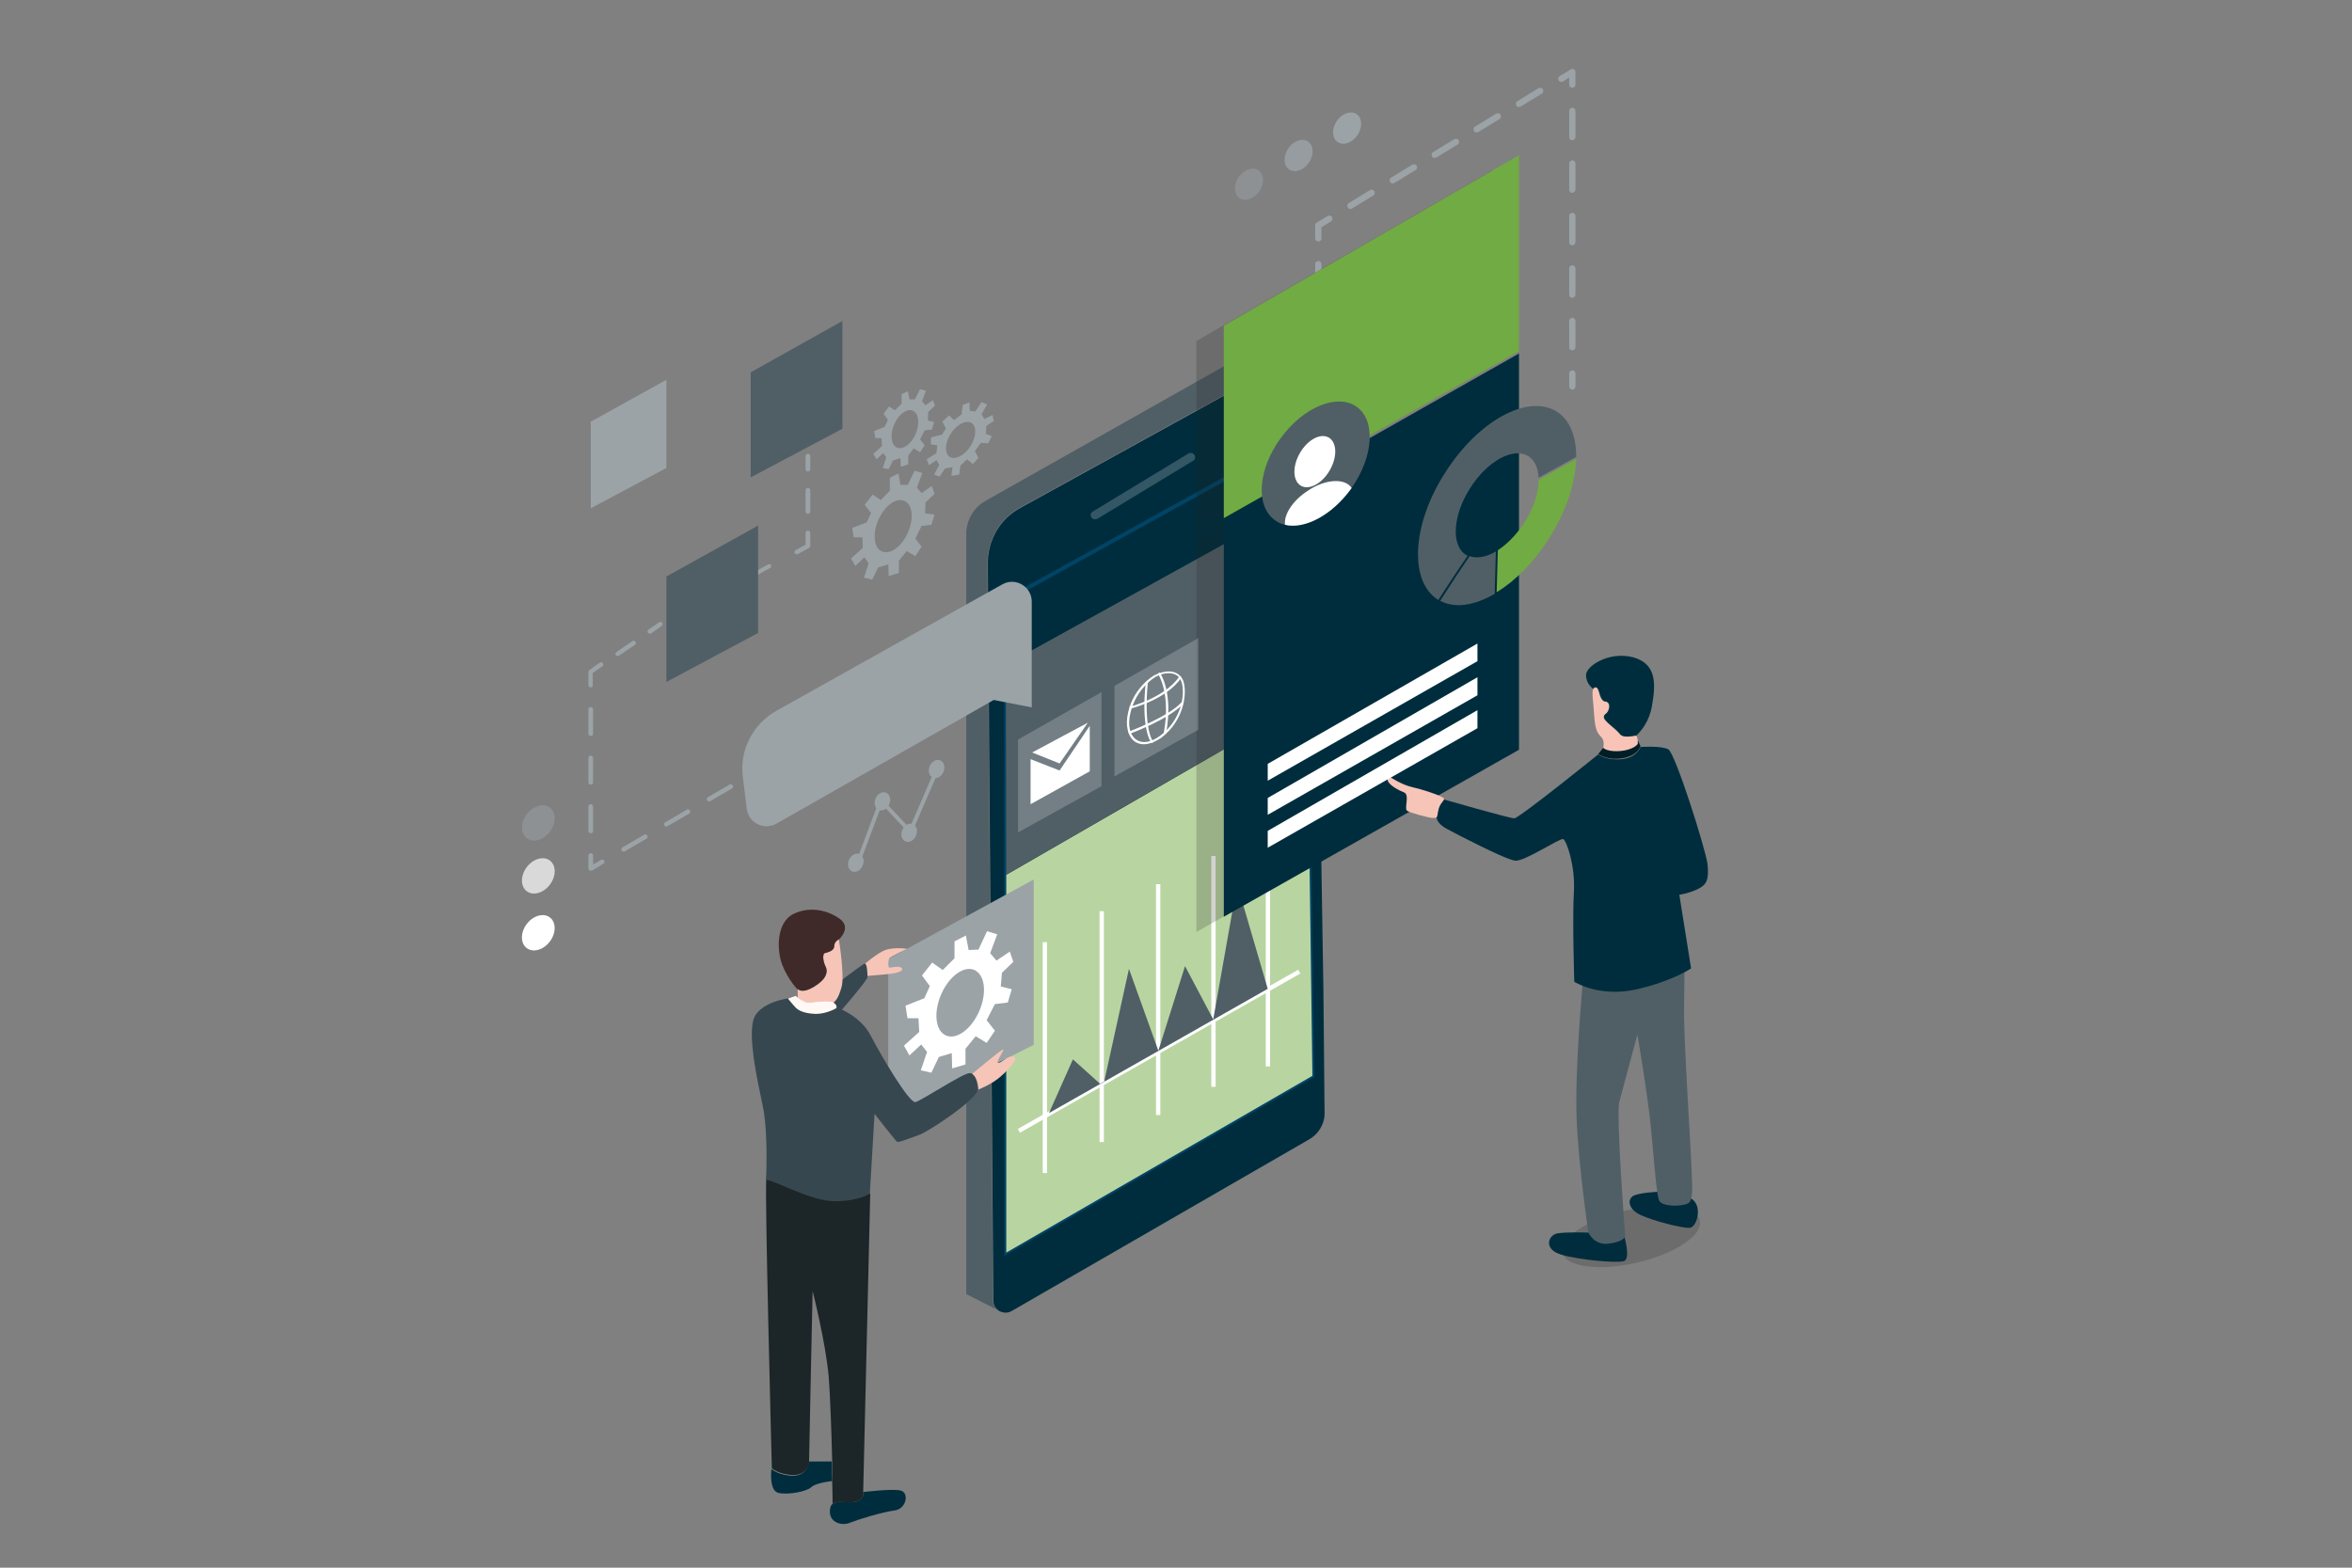 <?xml version="1.0" encoding="utf-8"?>
<!-- Generator: Adobe Illustrator 26.0.1, SVG Export Plug-In . SVG Version: 6.00 Build 0)  -->
<svg version="1.1" id="Layer_1" xmlns="http://www.w3.org/2000/svg" xmlns:xlink="http://www.w3.org/1999/xlink" x="0px" y="0px"
	 viewBox="0 0 600 400" style="enable-background:new 0 0 600 400;" xml:space="preserve">
<rect x="0" y="0" width="600" height="400" fill="#808080" stroke="none"/>
<style type="text/css">
	.st0{fill:#002D3D;}
	.st1{fill:#9BA3A7;}
	.st2{opacity:0.5;fill:#9BA3A7;}
	.st3{opacity:0.8;fill:#9BA3A7;}
	.st4{fill:none;stroke:#004467;stroke-miterlimit:10;}
	.st5{fill:#B8D5A1;}
	.st6{fill:#FFFFFF;}
	.st7{fill:#505F66;}
	.st8{fill:none;stroke:#9BA3A7;stroke-miterlimit:10;}
	.st9{opacity:0.2;}
	.st10{opacity:0.7;fill:#FFFFFF;}
	.st11{fill:#231F20;}
	.st12{fill:#71AB43;}
	.st13{opacity:0.2;fill:#231F20;}
	.st14{fill:#F6C5B7;}
	.st15{fill:#001E26;}
	.st16{fill:#012C3D;}
	.st17{fill:#F8C4B7;}
	.st18{opacity:0.2;fill:#FFFFFF;}
	.st19{fill:#36474F;}
	.st20{fill:#3F2A29;}
	.st21{fill:#FFF8F5;}
	.st22{fill:#1C2528;}
</style>
<g>
	<path class="st0" d="M337.9,283.8c0,0.2,0,0.4,0,0.6c0,0.5-0.1,1-0.2,1.4c-0.5,2-1.8,3.8-3.7,4.9l-75.9,43.8c-1,0.6-2.1,0.5-3,0.1
		c0,0,0,0,0,0c-1-0.5-1.7-1.5-1.7-2.8l-1.4-188.1c0-5.9,3.1-11.3,8.3-14.1l66.6-36.7c3.6-2,8.1,0.6,8.2,4.7l2.5,154.9L337.9,283.8z"
		/>
	<g>
		<g>
			<path class="st1" d="M336.3,98.1c-0.5,0-0.8-0.4-0.8-0.8V94c0-0.5,0.4-0.8,0.8-0.8c0.5,0,0.8,0.4,0.8,0.8v3.3
				C337.2,97.8,336.8,98.1,336.3,98.1z"/>
		</g>
		<g>
			<path class="st1" d="M336.3,88.2c-0.5,0-0.8-0.4-0.8-0.8v-6.7c0-0.5,0.4-0.8,0.8-0.8c0.5,0,0.8,0.4,0.8,0.8v6.7
				C337.2,87.8,336.8,88.2,336.3,88.2z M336.3,74.9c-0.5,0-0.8-0.4-0.8-0.8v-6.7c0-0.5,0.4-0.8,0.8-0.8c0.5,0,0.8,0.4,0.8,0.8V74
				C337.2,74.5,336.8,74.9,336.3,74.9z"/>
		</g>
		<g>
			<path class="st1" d="M336.3,61.6c-0.5,0-0.8-0.4-0.8-0.8v-3.3c0-0.3,0.2-0.6,0.4-0.7l2.8-1.7c0.4-0.2,0.9-0.1,1.1,0.3
				c0.2,0.4,0.1,0.9-0.3,1.1l-2.4,1.5v2.8C337.2,61.2,336.8,61.6,336.3,61.6z"/>
		</g>
		<g>
			<path class="st1" d="M344.5,53.3c-0.3,0-0.6-0.1-0.7-0.4c-0.2-0.4-0.1-0.9,0.3-1.1l5.4-3.3c0.4-0.2,0.9-0.1,1.1,0.3
				c0.2,0.4,0.1,0.9-0.3,1.1l-5.4,3.3C344.8,53.3,344.7,53.3,344.5,53.3z M355.3,46.8c-0.3,0-0.6-0.1-0.7-0.4
				c-0.2-0.4-0.1-0.9,0.3-1.1l5.4-3.3c0.4-0.2,0.9-0.1,1.1,0.3c0.2,0.4,0.1,0.9-0.3,1.1l-5.4,3.3C355.6,46.8,355.4,46.8,355.3,46.8z
				 M366,40.3c-0.3,0-0.6-0.1-0.7-0.4c-0.2-0.4-0.1-0.9,0.3-1.1l5.4-3.3c0.4-0.2,0.9-0.1,1.1,0.3c0.2,0.4,0.1,0.9-0.3,1.1l-5.4,3.3
				C366.3,40.2,366.2,40.3,366,40.3z M376.7,33.8c-0.3,0-0.6-0.1-0.7-0.4c-0.2-0.4-0.1-0.9,0.3-1.1l5.4-3.3c0.4-0.2,0.9-0.1,1.1,0.3
				c0.2,0.4,0.1,0.9-0.3,1.1l-5.4,3.3C377,33.7,376.9,33.8,376.7,33.8z M387.5,27.3c-0.3,0-0.6-0.1-0.7-0.4
				c-0.2-0.4-0.1-0.9,0.3-1.1l5.4-3.3c0.4-0.2,0.9-0.1,1.1,0.3c0.2,0.4,0.1,0.9-0.3,1.1l-5.4,3.3C387.8,27.2,387.6,27.3,387.5,27.3z
				"/>
		</g>
		<g>
			<path class="st1" d="M401.1,22.4c-0.5,0-0.8-0.4-0.8-0.8v-1.8l-1.6,1c-0.4,0.2-0.9,0.1-1.1-0.3c-0.2-0.4-0.1-0.9,0.3-1.1l2.8-1.7
				c0.3-0.2,0.6-0.2,0.8,0c0.3,0.1,0.4,0.4,0.4,0.7v3.3C401.9,22,401.5,22.4,401.1,22.4z"/>
		</g>
		<g>
			<path class="st1" d="M401.1,89.4c-0.5,0-0.8-0.4-0.8-0.8v-6.7c0-0.5,0.4-0.8,0.8-0.8c0.5,0,0.8,0.4,0.8,0.8v6.7
				C401.9,89.1,401.5,89.4,401.1,89.4z M401.1,76c-0.5,0-0.8-0.4-0.8-0.8v-6.7c0-0.5,0.4-0.8,0.8-0.8c0.5,0,0.8,0.4,0.8,0.8v6.7
				C401.9,75.6,401.5,76,401.1,76z M401.1,62.6c-0.5,0-0.8-0.4-0.8-0.8v-6.7c0-0.5,0.4-0.8,0.8-0.8c0.5,0,0.8,0.4,0.8,0.8v6.7
				C401.9,62.2,401.5,62.6,401.1,62.6z M401.1,49.2c-0.5,0-0.8-0.4-0.8-0.8v-6.7c0-0.5,0.4-0.8,0.8-0.8c0.5,0,0.8,0.4,0.8,0.8v6.7
				C401.9,48.8,401.5,49.2,401.1,49.2z M401.1,35.8c-0.5,0-0.8-0.4-0.8-0.8v-6.7c0-0.5,0.4-0.8,0.8-0.8c0.5,0,0.8,0.4,0.8,0.8v6.7
				C401.9,35.4,401.5,35.8,401.1,35.8z"/>
		</g>
		<g>
			<path class="st1" d="M401.1,99.4c-0.5,0-0.8-0.4-0.8-0.8v-3.3c0-0.5,0.4-0.8,0.8-0.8c0.5,0,0.8,0.4,0.8,0.8v3.3
				C401.9,99.1,401.5,99.4,401.1,99.4z"/>
		</g>
	</g>
	<g>
		
			<ellipse transform="matrix(0.561 -0.828 0.828 0.561 101.102 284.416)" class="st2" cx="318.5" cy="46.9" rx="4.3" ry="3.2"/>
		
			<ellipse transform="matrix(0.561 -0.828 0.828 0.561 112.741 291.61)" class="st3" cx="331.1" cy="39.6" rx="4.3" ry="3.2"/>
		
			<ellipse transform="matrix(0.561 -0.828 0.828 0.561 123.957 298.814)" class="st1" cx="343.5" cy="32.6" rx="4.3" ry="3.2"/>
	</g>
	<polygon class="st4" points="256.7,319.6 334.8,274.5 332.5,111.1 256.7,153 	"/>
	<polygon class="st5" points="256.7,223.2 333.5,178.9 334.8,274.5 256.7,319.6 	"/>
	<g>
		<g>
			
				<rect x="254.4" y="267.6" transform="matrix(0.87 -0.494 0.494 0.87 -93.867 180.909)" class="st6" width="82.2" height="1.1"/>
		</g>
		<g>
			<rect x="266" y="240.4" class="st6" width="1.1" height="58.9"/>
		</g>
		<g>
			<rect x="280.5" y="232.5" class="st6" width="1.1" height="58.9"/>
		</g>
		<g>
			<rect x="294.9" y="225.6" class="st6" width="1.1" height="58.9"/>
		</g>
		<g>
			<rect x="309" y="218.4" class="st6" width="1.1" height="58.9"/>
		</g>
		<g>
			<rect x="322.9" y="213.2" class="st6" width="1.1" height="58.9"/>
		</g>
	</g>
	<polygon class="st7" points="267.6,284 273.7,270.3 280.6,276.5 281.7,275.9 288,247.2 295.5,268.1 302.3,246.5 309.5,260.1 
		315.6,225.6 323.4,252.3 	"/>
	<path class="st7" d="M337.4,252.4L335,97.5c-0.1-4.1-4.5-6.7-8.2-4.7l-66.6,36.7c-5.1,2.8-8.3,8.3-8.3,14.1l1.4,188.1
		c0,1.3,0.7,2.3,1.7,2.8l-8.5-4.3V136.2c0-3.5,1.9-6.7,4.9-8.4L327.2,85c3.4-1.9,7.7,0.5,7.7,4.4L337.4,252.4z"/>
	<polygon class="st7" points="191.5,95 191.5,121.8 214.9,109.4 214.9,81.9 	"/>
	<polygon class="st1" points="150.7,107.6 150.7,129.7 170,119.4 170,96.9 	"/>
	<g>
		<g>
			<path class="st1" d="M206.1,120.3c-0.3,0-0.6-0.2-0.6-0.6v-3.3c0-0.3,0.2-0.6,0.6-0.6c0.3,0,0.6,0.2,0.6,0.6v3.3
				C206.7,120.1,206.4,120.3,206.1,120.3z"/>
		</g>
		<g>
			<path class="st1" d="M206.1,131.1c-0.3,0-0.6-0.2-0.6-0.6v-5.4c0-0.3,0.2-0.6,0.6-0.6c0.3,0,0.6,0.2,0.6,0.6v5.4
				C206.7,130.9,206.4,131.1,206.1,131.1z"/>
		</g>
		<g>
			<path class="st1" d="M203.2,141.4c-0.2,0-0.4-0.1-0.5-0.3c-0.1-0.3,0-0.6,0.2-0.7l2.6-1.4v-3c0-0.3,0.2-0.6,0.6-0.6
				c0.3,0,0.6,0.2,0.6,0.6v3.3c0,0.2-0.1,0.4-0.3,0.5l-2.9,1.6C203.4,141.4,203.3,141.4,203.2,141.4z"/>
		</g>
		<g>
			<path class="st1" d="M193.4,146.6c-0.2,0-0.4-0.1-0.5-0.3c-0.1-0.3,0-0.6,0.2-0.7l2.9-1.6c0.3-0.1,0.6,0,0.7,0.2
				c0.1,0.3,0,0.6-0.2,0.7l-2.9,1.6C193.5,146.6,193.5,146.6,193.4,146.6z"/>
		</g>
	</g>
	<g>
		<g>
			<path class="st1" d="M235.5,172.4c-0.2,0-0.4-0.1-0.5-0.3c-0.2-0.3-0.1-0.6,0.2-0.8l2.8-1.7c0.3-0.2,0.6-0.1,0.8,0.2
				c0.2,0.3,0.1,0.6-0.2,0.8l-2.8,1.7C235.7,172.4,235.6,172.4,235.5,172.4z"/>
		</g>
		<g>
			<path class="st1" d="M159.1,217.3c-0.2,0-0.4-0.1-0.5-0.3c-0.2-0.3-0.1-0.6,0.2-0.8l5.5-3.2c0.3-0.2,0.6-0.1,0.8,0.2
				c0.2,0.3,0.1,0.6-0.2,0.8l-5.5,3.2C159.3,217.3,159.2,217.3,159.1,217.3z M170,210.9c-0.2,0-0.4-0.1-0.5-0.3
				c-0.2-0.3-0.1-0.6,0.2-0.8l5.5-3.2c0.3-0.2,0.6-0.1,0.8,0.2c0.2,0.3,0.1,0.6-0.2,0.8l-5.5,3.2C170.2,210.9,170.1,210.9,170,210.9
				z M180.9,204.5c-0.2,0-0.4-0.1-0.5-0.3c-0.2-0.3-0.1-0.6,0.2-0.8l5.5-3.2c0.3-0.2,0.6-0.1,0.8,0.2c0.2,0.3,0.1,0.6-0.2,0.8
				l-5.5,3.2C181.1,204.4,181,204.5,180.9,204.5z M191.8,198.1c-0.2,0-0.4-0.1-0.5-0.3c-0.2-0.3-0.1-0.6,0.2-0.8l5.5-3.2
				c0.3-0.2,0.6-0.1,0.8,0.2c0.2,0.3,0.1,0.6-0.2,0.8l-5.5,3.2C192,198,191.9,198.1,191.8,198.1z M202.8,191.7
				c-0.2,0-0.4-0.1-0.5-0.3c-0.2-0.3-0.1-0.6,0.2-0.8l5.5-3.2c0.3-0.2,0.6-0.1,0.8,0.2s0.1,0.6-0.2,0.8l-5.5,3.2
				C203,191.6,202.9,191.7,202.8,191.7z M213.7,185.2c-0.2,0-0.4-0.1-0.5-0.3c-0.2-0.3-0.1-0.6,0.2-0.8l5.5-3.2
				c0.3-0.2,0.6-0.1,0.8,0.2c0.2,0.3,0.1,0.6-0.2,0.8l-5.5,3.2C213.9,185.2,213.8,185.2,213.7,185.2z M224.6,178.8
				c-0.2,0-0.4-0.1-0.5-0.3c-0.2-0.3-0.1-0.6,0.2-0.8l5.5-3.2c0.3-0.2,0.6-0.1,0.8,0.2c0.2,0.3,0.1,0.6-0.2,0.8l-5.5,3.2
				C224.8,178.8,224.7,178.8,224.6,178.8z"/>
		</g>
		<g>
			<path class="st1" d="M150.7,222.2c-0.1,0-0.2,0-0.3-0.1c-0.2-0.1-0.3-0.3-0.3-0.5v-3.3c0-0.3,0.2-0.6,0.6-0.6
				c0.3,0,0.6,0.2,0.6,0.6v2.3l2-1.2c0.3-0.2,0.6-0.1,0.8,0.2s0.1,0.6-0.2,0.8l-2.8,1.7C150.9,222.1,150.8,222.2,150.7,222.2z"/>
		</g>
		<g>
			<path class="st1" d="M150.7,212.6c-0.3,0-0.6-0.2-0.6-0.6v-6.2c0-0.3,0.2-0.6,0.6-0.6c0.3,0,0.6,0.2,0.6,0.6v6.2
				C151.3,212.4,151.1,212.6,150.7,212.6z M150.7,200.2c-0.3,0-0.6-0.2-0.6-0.6v-6.2c0-0.3,0.2-0.6,0.6-0.6c0.3,0,0.6,0.2,0.6,0.6
				v6.2C151.3,200,151.1,200.2,150.7,200.2z M150.7,187.8c-0.3,0-0.6-0.2-0.6-0.6V181c0-0.3,0.2-0.6,0.6-0.6c0.3,0,0.6,0.2,0.6,0.6
				v6.2C151.3,187.5,151.1,187.8,150.7,187.8z"/>
		</g>
		<g>
			<path class="st1" d="M150.7,175.4c-0.3,0-0.6-0.2-0.6-0.6v-3.3c0-0.2,0.1-0.4,0.2-0.5l2.7-1.9c0.3-0.2,0.6-0.1,0.8,0.1
				c0.2,0.3,0.1,0.6-0.1,0.8l-2.5,1.7v3C151.3,175.1,151.1,175.4,150.7,175.4z"/>
		</g>
		<g>
			<path class="st1" d="M157.6,167.4c-0.2,0-0.3-0.1-0.5-0.2c-0.2-0.3-0.1-0.6,0.1-0.8l4.1-2.8c0.3-0.2,0.6-0.1,0.8,0.1
				c0.2,0.3,0.1,0.6-0.1,0.8l-4.1,2.8C157.8,167.3,157.7,167.4,157.6,167.4z"/>
		</g>
		<g>
			<path class="st1" d="M165.8,161.7c-0.2,0-0.3-0.1-0.5-0.2c-0.2-0.3-0.1-0.6,0.1-0.8l2.7-1.9c0.3-0.2,0.6-0.1,0.8,0.1
				c0.2,0.3,0.1,0.6-0.1,0.8l-2.7,1.9C166,161.7,165.9,161.7,165.8,161.7z"/>
		</g>
	</g>
	<g>
		<polyline class="st8" points="218.9,220 224.8,204.3 232.2,212.2 238.9,196.7 		"/>
		<g>
			<ellipse transform="matrix(0.396 -0.918 0.918 0.396 -35.733 337.963)" class="st1" cx="239" cy="196.1" rx="2.4" ry="1.9"/>
			<ellipse transform="matrix(0.396 -0.918 0.918 0.396 -54.926 341.351)" class="st1" cx="232" cy="212.4" rx="2.4" ry="1.9"/>
			
				<ellipse transform="matrix(0.396 -0.918 0.918 0.396 -51.714 330.252)" class="st1" cx="225.2" cy="204.4" rx="2.4" ry="1.9"/>
			<ellipse transform="matrix(0.396 -0.918 0.918 0.396 -70.12 333.502)" class="st1" cx="218.4" cy="220" rx="2.4" ry="1.9"/>
		</g>
	</g>
	<g class="st9">
		<path class="st6" d="M279.3,132.5c-0.4,0-0.7-0.2-0.9-0.5c-0.3-0.5-0.2-1.2,0.4-1.5l24.4-14.8c0.5-0.3,1.2-0.1,1.5,0.4
			c0.3,0.5,0.2,1.2-0.4,1.5l-24.4,14.8C279.7,132.4,279.5,132.5,279.3,132.5z"/>
	</g>
	<g>
		<path class="st1" d="M236.1,128.2l2.3-2.2l-0.7-2l-2.6,1.8l-1.2-1.4l1.4-3.7l-2-0.6l-1.7,3.6l-1.9,0l-0.5-2.9l-2.2,1.1v3.3
			l-2.3,2.4l-2.1-1.4l-2,2.6l1.6,2.1l-1.1,2.4l-3.7,1.4l0.4,2.4h2.2l0.1,2.7l-3,2.7l1.1,1.9l2.3-2.2l1.1,1.5l-1.2,3.7l2.1,0.5
			l1.5-3.1l2.6-0.8l0.1,3l2.6-0.8v-3.1l2-2.5l2.2,1.3l1.6-2.4l-1.6-2.1l1.6-3.2l2.5-0.3l0.8-2.6L236,131L236.1,128.2z M231.6,135.9
			c-1.6,3.6-4.5,5.7-6.6,4.8c-2.1-0.9-2.5-4.5-0.9-8.1c1.6-3.6,4.5-5.7,6.6-4.8C232.8,128.7,233.2,132.3,231.6,135.9z"/>
		<path class="st1" d="M236.8,105.1l1.7-1.6l-0.5-1.4l-1.9,1.3l-0.9-1l1-2.7l-1.5-0.4l-1.3,2.6l-1.4,0l-0.4-2.1l-1.6,0.8v2.4
			l-1.7,1.7l-1.5-1l-1.4,1.9l1.1,1.5l-0.8,1.8l-2.7,1.1l0.3,1.8h1.6l0.1,2l-2.2,2l0.8,1.4l1.7-1.6l0.8,1.1l-0.9,2.7l1.5,0.3l1.1-2.2
			l1.9-0.6l0.1,2.2l1.9-0.6v-2.3l1.4-1.8l1.6,1l1.2-1.8l-1.2-1.5l1.2-2.3l1.8-0.2l0.6-1.9l-1.6-0.4L236.8,105.1z M233.6,110.7
			c-1.1,2.6-3.3,4.2-4.8,3.5c-1.5-0.7-1.8-3.3-0.7-5.9c1.1-2.6,3.3-4.2,4.8-3.5C234.4,105.5,234.7,108.1,233.6,110.7z"/>
		<path class="st1" d="M251.6,108.7l1.9-1.3l-0.3-1.5l-2.1,1l-0.7-1.2l1.4-2.5l-1.4-0.6l-1.6,2.4l-1.4-0.2l-0.1-2.1l-1.7,0.6
			l-0.3,2.4l-1.9,1.5l-1.3-1.2l-1.7,1.6l0.9,1.7l-1,1.6l-2.8,0.7l0,1.8l1.6,0.2l-0.2,2l-2.5,1.6l0.6,1.5l1.9-1.3l0.7,1.2l-1.3,2.5
			l1.4,0.5l1.4-2.1l1.9-0.3l-0.3,2.2l2-0.3l0.3-2.3l1.7-1.6l1.5,1.2l1.4-1.6l-0.9-1.7l1.5-2.1l1.9,0.1l0.9-1.8l-1.5-0.6L251.6,108.7
			z M247.6,113.8c-1.5,2.4-3.9,3.6-5.3,2.8c-1.4-0.9-1.3-3.5,0.2-5.9c1.5-2.4,3.9-3.6,5.3-2.8C249.2,108.7,249.1,111.4,247.6,113.8z
			"/>
	</g>
	
		<ellipse transform="matrix(0.602 -0.799 0.799 0.602 -112.973 193.24)" class="st2" cx="137.2" cy="209.9" rx="4.9" ry="3.7"/>
	
		<ellipse transform="matrix(0.602 -0.799 0.799 0.602 -123.762 198.621)" class="st10" cx="137.2" cy="223.4" rx="4.9" ry="3.7"/>
	
		<ellipse transform="matrix(0.602 -0.799 0.799 0.602 -135.357 204.404)" class="st6" cx="137.2" cy="237.9" rx="4.9" ry="3.7"/>
	<polygon class="st7" points="256.6,169.6 256.7,223.2 333.5,178.9 331.8,128 	"/>
	<g class="st9">
		<polygon class="st11" points="380.6,93.5 380.6,43.5 305.2,87 305.2,136.2 		"/>
		<polygon class="st11" points="305.2,136.8 305.2,237.8 380.6,195.2 380.6,94.1 		"/>
	</g>
	<g>
		<polygon class="st12" points="387.5,89.6 387.5,39.6 312.2,83.1 312.2,132.2 		"/>
		<polygon class="st0" points="312.2,132.9 312.2,233.9 387.5,191.3 387.5,90.2 		"/>
	</g>
	<g>
		
			<ellipse transform="matrix(0.974 -0.227 0.227 0.974 -60.77 102.793)" class="st13" cx="416.1" cy="315.4" rx="18" ry="6.8"/>
		<path class="st14" d="M368.4,203.9C368.4,203.9,368.4,203.9,368.4,203.9c-0.3,0.7-1.2,1.2-1.5,3c-0.2,0.9-0.2,1.4-0.4,1.6v0
			c-0.2,0.2-0.5,0.2-1.1,0.2c-1.2-0.1-5.6-1.3-6.4-1.8c-0.9-0.5,0.7-4.1-0.8-4.7c-1.5-0.6-3.1-1.5-3.9-2.5c-0.8-1,0-1.6,0.7-1.2
			c0,0,2.6,1.7,5.1,2.3C362.4,201.3,368.6,203.2,368.4,203.9z"/>
		<path class="st15" d="M409,190.8l-1.3,1.6c0,0,1.8,1.3,4.8,1.2s5.3-1.3,6-3.2l-0.7-1.5c0,0-1.3,2.4-4.5,2.3S409,190.8,409,190.8z"
			/>
		<path class="st0" d="M405.2,314.5c0,0-5.6-0.2-7.9,0.2c-2.3,0.4-3.7,4,0.9,5.4s14,2.2,16,1.7c2-0.5,0-6.9,0-6.9L405.2,314.5z"/>
		<path class="st16" d="M422.8,304.1c0,0-4.5,0.2-6.1,1c-1.6,0.9-1.4,3.4,1.8,4.9c3.2,1.5,10.6,3.4,12.5,3.3c2-0.1,3.6-6.2,0-7.7
			C427.3,304.1,422.8,304.1,422.8,304.1z"/>
		<path class="st17" d="M417.8,189.8c0,0-0.5,0.9-2.6,1.5c-2.1,0.6-5.3,0.5-6.2-0.5c0,0,0.4-1.7-0.4-2.6c-0.7-0.9-1.6-1.1-1.9-5.4
			c-0.2-3.6-0.7-6-0.3-7c0.1-0.2,0.2-0.3,0.3-0.4c0.9-0.3,1.1,1,1.4,2c0.3,1,0.8,1.6,1.4,1.6c0.6,0,1.3,0.8,0.8,2.1
			c-0.5,1.4-1.2,1-1.2,1.9c0,1,2.9,2.8,4,4.2c1.1,1.4,3.7,0.4,4.2,0.5c0,0,0,0,0,0C417.9,187.9,417.8,189.8,417.8,189.8z"/>
		<path class="st0" d="M421.4,180.2c-0.7,4-2.8,6.4-4,7.5c0,0,0,0,0,0c-0.5-0.1-3.2,0.9-4.2-0.5c-1.1-1.4-4-3.2-4-4.2
			c0-1,0.7-0.6,1.2-1.9c0.5-1.4-0.2-2.1-0.8-2.1c-0.6,0-1.1-0.7-1.4-1.6c-0.3-1-0.5-2.3-1.4-2c-0.1,0.1-0.3,0.2-0.3,0.4
			c0,0-1.9-1.2-1.9-3.5c-0.1-2.3,5.8-6.2,12-4.6C422.7,169.4,422.4,174.6,421.4,180.2z"/>
		<path class="st7" d="M403.7,251.5c0,0-2,21.6-1.5,33.9c0.5,12.3,3,29.1,3,29.1s1.5,3.4,5.3,2.8c3.9-0.5,4.1-1.9,4.1-1.9
			s-2.4-30.8-1.5-34.3c0.9-3.4,4.6-17.1,4.6-17.1s2.5,14.4,3.4,23.2c0.9,8.8,1.4,17.7,2.2,19.2c0.8,1.5,5.5,1.5,7.2,0.7
			c1.7-0.7,1.1-5.1,1-9.1c-0.1-4-2-33-1.9-40.1c0.1-7.1,0.1-9.9,0.1-9.9L403.7,251.5z"/>
		<path class="st0" d="M433,226.9c-2.3,1.1-4.6,1.4-4.6,1.4l3,18.8c0,0-4.8,3.3-14.2,5.4c-9.4,2-15.6-2-15.6-2s-0.5-16.1-0.1-22.9
			c0.4-6.8-1.9-13.1-2.7-13.5c-0.8-0.4-9.9,5.8-12.3,5.5c-2.5-0.3-14.8-6.7-17.4-8.1c-2.6-1.4-2.6-2.8-2.6-2.9v0
			c0.2-0.2,0.2-0.7,0.4-1.6c0.3-1.8,1.2-2.3,1.5-3c0,0,0,0,0,0s16.7,4.8,17.9,4.8c1.2,0,21.4-16.3,21.4-16.3s2.1,1.6,6,1.2
			c3.9-0.4,4.8-3.1,4.8-3.1s5.3-0.4,7.1,0.6c1.8,1.1,9.4,25.1,10,29.3C436,224.7,435.3,225.8,433,226.9z"/>
	</g>
	<g>
		<path class="st7" d="M344.8,124.5c-0.1,0.1-0.1,0.2-0.2,0.3c-4.9,6.7-11.8,10.3-16.8,9.1c-1-0.2-1.8-0.6-2.6-1.2
			c-5-3.6-4.3-13,1.5-20.9c5.8-8,14.5-11.5,19.4-8C351,107.3,350.4,116.5,344.8,124.5z"/>
		<g>
			<ellipse transform="matrix(0.5 -0.866 0.866 0.5 65.702 349.346)" class="st6" cx="335.4" cy="117.8" rx="7.1" ry="4.4"/>
			<path class="st6" d="M344.8,124.5c-0.1,0.1-0.1,0.2-0.2,0.3c-4.9,6.7-11.8,10.3-16.8,9.1c-0.3-2.6,1.9-6.1,5.7-8.6
				C338,122.2,343.1,121.9,344.8,124.5C344.8,124.5,344.8,124.5,344.8,124.5z"/>
		</g>
	</g>
	<g>
		<path class="st7" d="M381.6,140.7c-2.4,1.4-4.8,1.9-6.7,1.2c-1.8,2.6-4.9,7.3-7.5,11.4c3.8,2,8.8,1.2,13.9-1.8L381.6,140.7z"/>
		<path class="st7" d="M366.8,153c0,0,0.1,0,0.1,0.1c2-3.1,5.4-8.3,7.5-11.3c-0.1-0.1-0.2-0.1-0.4-0.2c-3.9-2.4-3.4-10.1,1-17
			c4.4-7,11.1-10.6,14.9-8.2c1.6,1,2.5,3,2.6,5.5l9.6-5.3c0-5.2-1.6-9.5-5-11.6c-7.4-4.6-20.1,2.4-28.5,15.7
			C360.2,133.8,359.4,148.3,366.8,153z"/>
		<path class="st12" d="M392.5,122.4c0,3.2-1.2,7.2-3.6,10.9c-2,3.1-4.4,5.5-6.8,7.1l-0.3,10.7c4.8-2.9,9.6-7.7,13.4-13.8
			c4.4-6.9,6.7-14.2,6.9-20.2L392.5,122.4z"/>
	</g>
	<g>
		<polygon class="st6" points="323.4,194.9 323.4,199.2 376.9,168.7 376.9,164.2 		"/>
		<polygon class="st6" points="323.4,203.6 323.4,207.9 376.9,177.4 376.9,172.8 		"/>
		<polygon class="st6" points="323.4,212 323.4,216.3 376.9,185.8 376.9,181.2 		"/>
	</g>
	<polygon class="st18" points="259.7,188.7 259.7,212.4 281,200.6 281,176.6 	"/>
	<polygon class="st18" points="284.3,175 284.3,198.1 305.7,186.2 305.7,162.8 	"/>
	<g>
		<polygon class="st6" points="262.9,193.7 262.9,205.2 278,196.8 278,185.2 270.3,196.6 		"/>
		<polygon class="st6" points="263.3,192 270.3,194.8 277.5,184.4 		"/>
	</g>
	<g>
		<g>
			<path class="st6" d="M291.8,189.9c-0.8,0-1.5-0.2-2.2-0.6c-1.9-1.3-2.6-4.2-1.8-7.6c1.5-6.5,6.6-9.4,6.7-9.4c0,0,0,0,0,0
				c2-1,4-1.3,5.5-0.6c1,0.5,1.7,1.3,2,2.5c0.8,3.2-0.1,9.7-5.7,14C294.7,189.3,293.1,189.9,291.8,189.9z M294.8,172.7
				c-0.2,0.1-4.9,2.9-6.4,9.1c-0.8,3.2-0.2,5.9,1.6,7c1.5,1,3.7,0.6,6-1.1c5.4-4.1,6.3-10.4,5.5-13.4c-0.3-1-0.8-1.8-1.7-2.2
				C298.5,171.5,296.6,171.7,294.8,172.7z"/>
		</g>
		<g>
			<path class="st6" d="M293.8,189.5c-0.1,0-0.2,0-0.2-0.1c-2.6-4.4-1.4-14.8-1.3-15.2c0-0.2,0.2-0.3,0.3-0.2c0.2,0,0.3,0.2,0.2,0.3
				c0,0.1-1.2,10.6,1.3,14.9c0.1,0.1,0,0.3-0.1,0.4C293.9,189.5,293.8,189.5,293.8,189.5z"/>
		</g>
		<g>
			<path class="st6" d="M297.2,187.2C297.2,187.2,297.2,187.2,297.2,187.2c-0.2,0-0.3-0.2-0.3-0.3c1.8-10-1.4-14.8-1.4-14.8
				c-0.1-0.1-0.1-0.3,0.1-0.4c0.1-0.1,0.3-0.1,0.4,0.1c0.1,0.2,3.3,4.9,1.5,15.2C297.4,187.1,297.3,187.2,297.2,187.2z"/>
		</g>
		<g>
			<path class="st6" d="M288.4,180.8c-0.1,0-0.2-0.1-0.3-0.2c0-0.1,0.1-0.3,0.2-0.3c0.1,0,8.8-2.3,12.5-7.6c0.1-0.1,0.3-0.2,0.4-0.1
				c0.1,0.1,0.2,0.3,0.1,0.4C297.5,178.5,288.8,180.7,288.4,180.8C288.5,180.8,288.4,180.8,288.4,180.8z"/>
		</g>
		<g>
			<path class="st6" d="M288.2,187.2c-0.1,0-0.2-0.1-0.3-0.2c-0.1-0.1,0-0.3,0.2-0.4c0.1,0,10.1-3.8,13.3-7.4c0.1-0.1,0.3-0.1,0.4,0
				c0.1,0.1,0.1,0.3,0,0.4C298.5,183.3,288.7,187.1,288.2,187.2C288.3,187.2,288.2,187.2,288.2,187.2z"/>
		</g>
	</g>
	<polygon class="st7" points="170,147.1 170,174 193.4,161.5 193.4,134.1 	"/>
	<path class="st1" d="M189.5,198.3l1,8.1c0.5,3.6,4.4,5.5,7.5,3.8l55.5-31.6l9.7,1.9v-27c0-3.8-4.1-6.3-7.5-4.4L198,181.4
		C192,184.8,188.6,191.5,189.5,198.3z"/>
	<g>
		<polygon class="st1" points="226.6,244.7 226.6,285.3 263.7,266.6 263.7,224.4 		"/>
		<path class="st6" d="M255.6,248.2l2.9-2.8l-0.9-2.6l-3.4,2.3l-1.6-1.9l1.8-4.8l-2.6-0.8l-2.2,4.7l-2.5,0.1l-0.7-3.7l-2.9,1.5v4.3
			l-3,3l-2.7-1.9l-2.6,3.3l2,2.7l-1.4,3.1l-4.8,1.9l0.5,3.2h2.8l0.2,3.5l-3.9,3.5l1.4,2.5l3-2.8l1.5,1.9l-1.6,4.7l2.7,0.6l1.9-4
			l3.3-1l0.1,3.9l3.4-1v-4l2.6-3.2l2.8,1.7l2.1-3.1l-2.1-2.7l2.1-4.1l3.3-0.4l1-3.4l-2.8-0.7L255.6,248.2z M249.8,258
			c-2,4.6-5.8,7.4-8.5,6.2c-2.7-1.2-3.2-5.9-1.2-10.5c2-4.6,5.8-7.4,8.5-6.2C251.3,248.8,251.8,253.4,249.8,258z"/>
		<path class="st0" d="M228.2,385.4c-3.1,0.4-9.3,2.3-11.3,3.1c-2,0.9-5.2,0.1-5.2-2.8c0-1,0.2-1.6,0.7-2c0.8-0.7,2.4-0.4,4.4-0.4
			c3,0.1,3.7-1.8,3.4-2.6c0,0,0,0,0,0s7.3-0.9,9.5-0.4C232,380.8,231.3,385,228.2,385.4z"/>
		<path class="st0" d="M212.3,377.9c0,0-4.2,0.4-5.4,1.6c-1.2,1.1-6,2-8.4,1.4c-2.4-0.7-1.7-6.1-1.7-6.1s1.2,1.3,4.6,1.7
			c3.4,0.4,4.8-1.7,4.9-3.5l0.3-0.1h5.6l0,1.8l0,1.2L212.3,377.9z"/>
		<path class="st19" d="M195.4,301.3c0,0,0.7-12.3-0.9-19.5c-1.5-7.1-3.6-16.9-2.3-21.6c1.4-4.6,9.1-5.5,9.1-5.5s1.2,3.6,5.8,3.8
			s6.2-1.5,6.2-1.5s6.2,2,8.9,7.4c2.8,5.4,9.8,17.1,11.3,16.8c1.5-0.3,12.3-7.5,13.9-7.4c1.6,0.1,1.8,2,2,4.2s-12.2,10.6-15,11.6
			s-5.2,2-5.6,1.7c-0.4-0.3-5.7-7.1-5.7-7.1l-1.2,20.3c0,0-1.2,4.4-7.2,3.7C208.8,307.7,195.4,301.3,195.4,301.3z"/>
		<path class="st19" d="M211.6,252.5c0,0,8.4-6.6,9-6.6c0.7,0,0.7,2.6,0.7,3.4s-6.6,8.4-6.6,8.4l-1.4-0.6c0,0-0.6-1.6-1.2-1.6
			C211.5,255.4,211.6,252.5,211.6,252.5z"/>
		<g>
			<path class="st14" d="M248,274c0,0,6.8-5.7,7.8-6.2c0.9-0.5-2,3.4-1.2,3.4c0.8,0.1,2.4-1.9,4-1.6c1.6,0.3-2,4.1-4.1,5.7
				c-2.1,1.6-4.9,2.7-4.9,2.7S249.5,275,248,274z"/>
			<path class="st14" d="M220.7,245.9c0,0,1.7-1.6,4.1-3c2.4-1.5,6.6-0.8,6.6-0.8s-4.4,2-4.6,2.5c-0.2,0.6-0.3,2.3,0.1,2.3
				s2.8-0.6,3.2,0.2c0.4,0.8-1.7,1.3-4.1,1.5c-2.4,0.2-4.7,0.4-4.7,0.4S221.3,246,220.7,245.9z"/>
		</g>
		<path class="st14" d="M214.7,251.8c-0.8,2.8-1.6,4.5-3.8,4.6c-2.2,0.1-7.4-1.1-7.4-1.1v-3c0,0,0.8,1.4,4.1-0.5
			c3.2-1.9,3.7-3.8,3-5.2c-0.7-1.4-0.8-3.2-0.2-3.4c0.6-0.2,2.4-0.5,2.4-1.8c0-1.3,1.2-1.7,1.2-1.7S215.5,249,214.7,251.8z"/>
		<path class="st20" d="M214,239.7c0,0-1.1,0.4-1.2,1.7c0,1.3-1.8,1.6-2.4,1.8c-0.6,0.2-0.5,2,0.2,3.4c0.7,1.4,0.2,3.3-3,5.2
			c-3.2,1.9-4.1,0.5-4.1,0.5v0.2c0,0-2.4-2.4-3.9-6.2c-1.5-3.8-1.6-10.9,2.8-13.1c4.3-2.1,8.9-0.9,11.9,1.3
			C217.3,236.8,214,239.7,214,239.7z"/>
		<path class="st21" d="M201,254.8l2-0.7c0,0,2,2.1,4.2,1.7c2.2-0.4,5-0.2,5-0.2s1.4,0.5,1.2,1.6c0,0-2.4,1.5-5.3,1.5
			c-3-0.1-4.5-0.9-5.2-1.7C202,256,201,254.8,201,254.8z"/>
		<path class="st22" d="M220.2,380.7c0.3,0.8-0.4,2.7-3.4,2.6c-2,0-3.6-0.3-4.4,0.4c0,0,0-2.3-0.1-5.8l0-2.1c0-0.4,0-0.8,0-1.2
			l0-1.8c-0.2-7.4-0.5-16.7-0.9-21.6c-0.8-8.8-4.1-21.8-4.1-21.8s-0.9,41.4-0.9,43.3c0,0,0,0.1,0,0.1c0,1.9-1.5,3.9-4.9,3.5
			c-3.4-0.4-4.6-1.7-4.6-1.7s-1.9-72.5-1.4-73.4c0.5-0.9,11,5.3,17.4,5.3c6.4,0,9.1-2,9.1-2L220.2,380.7
			C220.2,380.7,220.2,380.7,220.2,380.7z"/>
	</g>
</g>
</svg>
